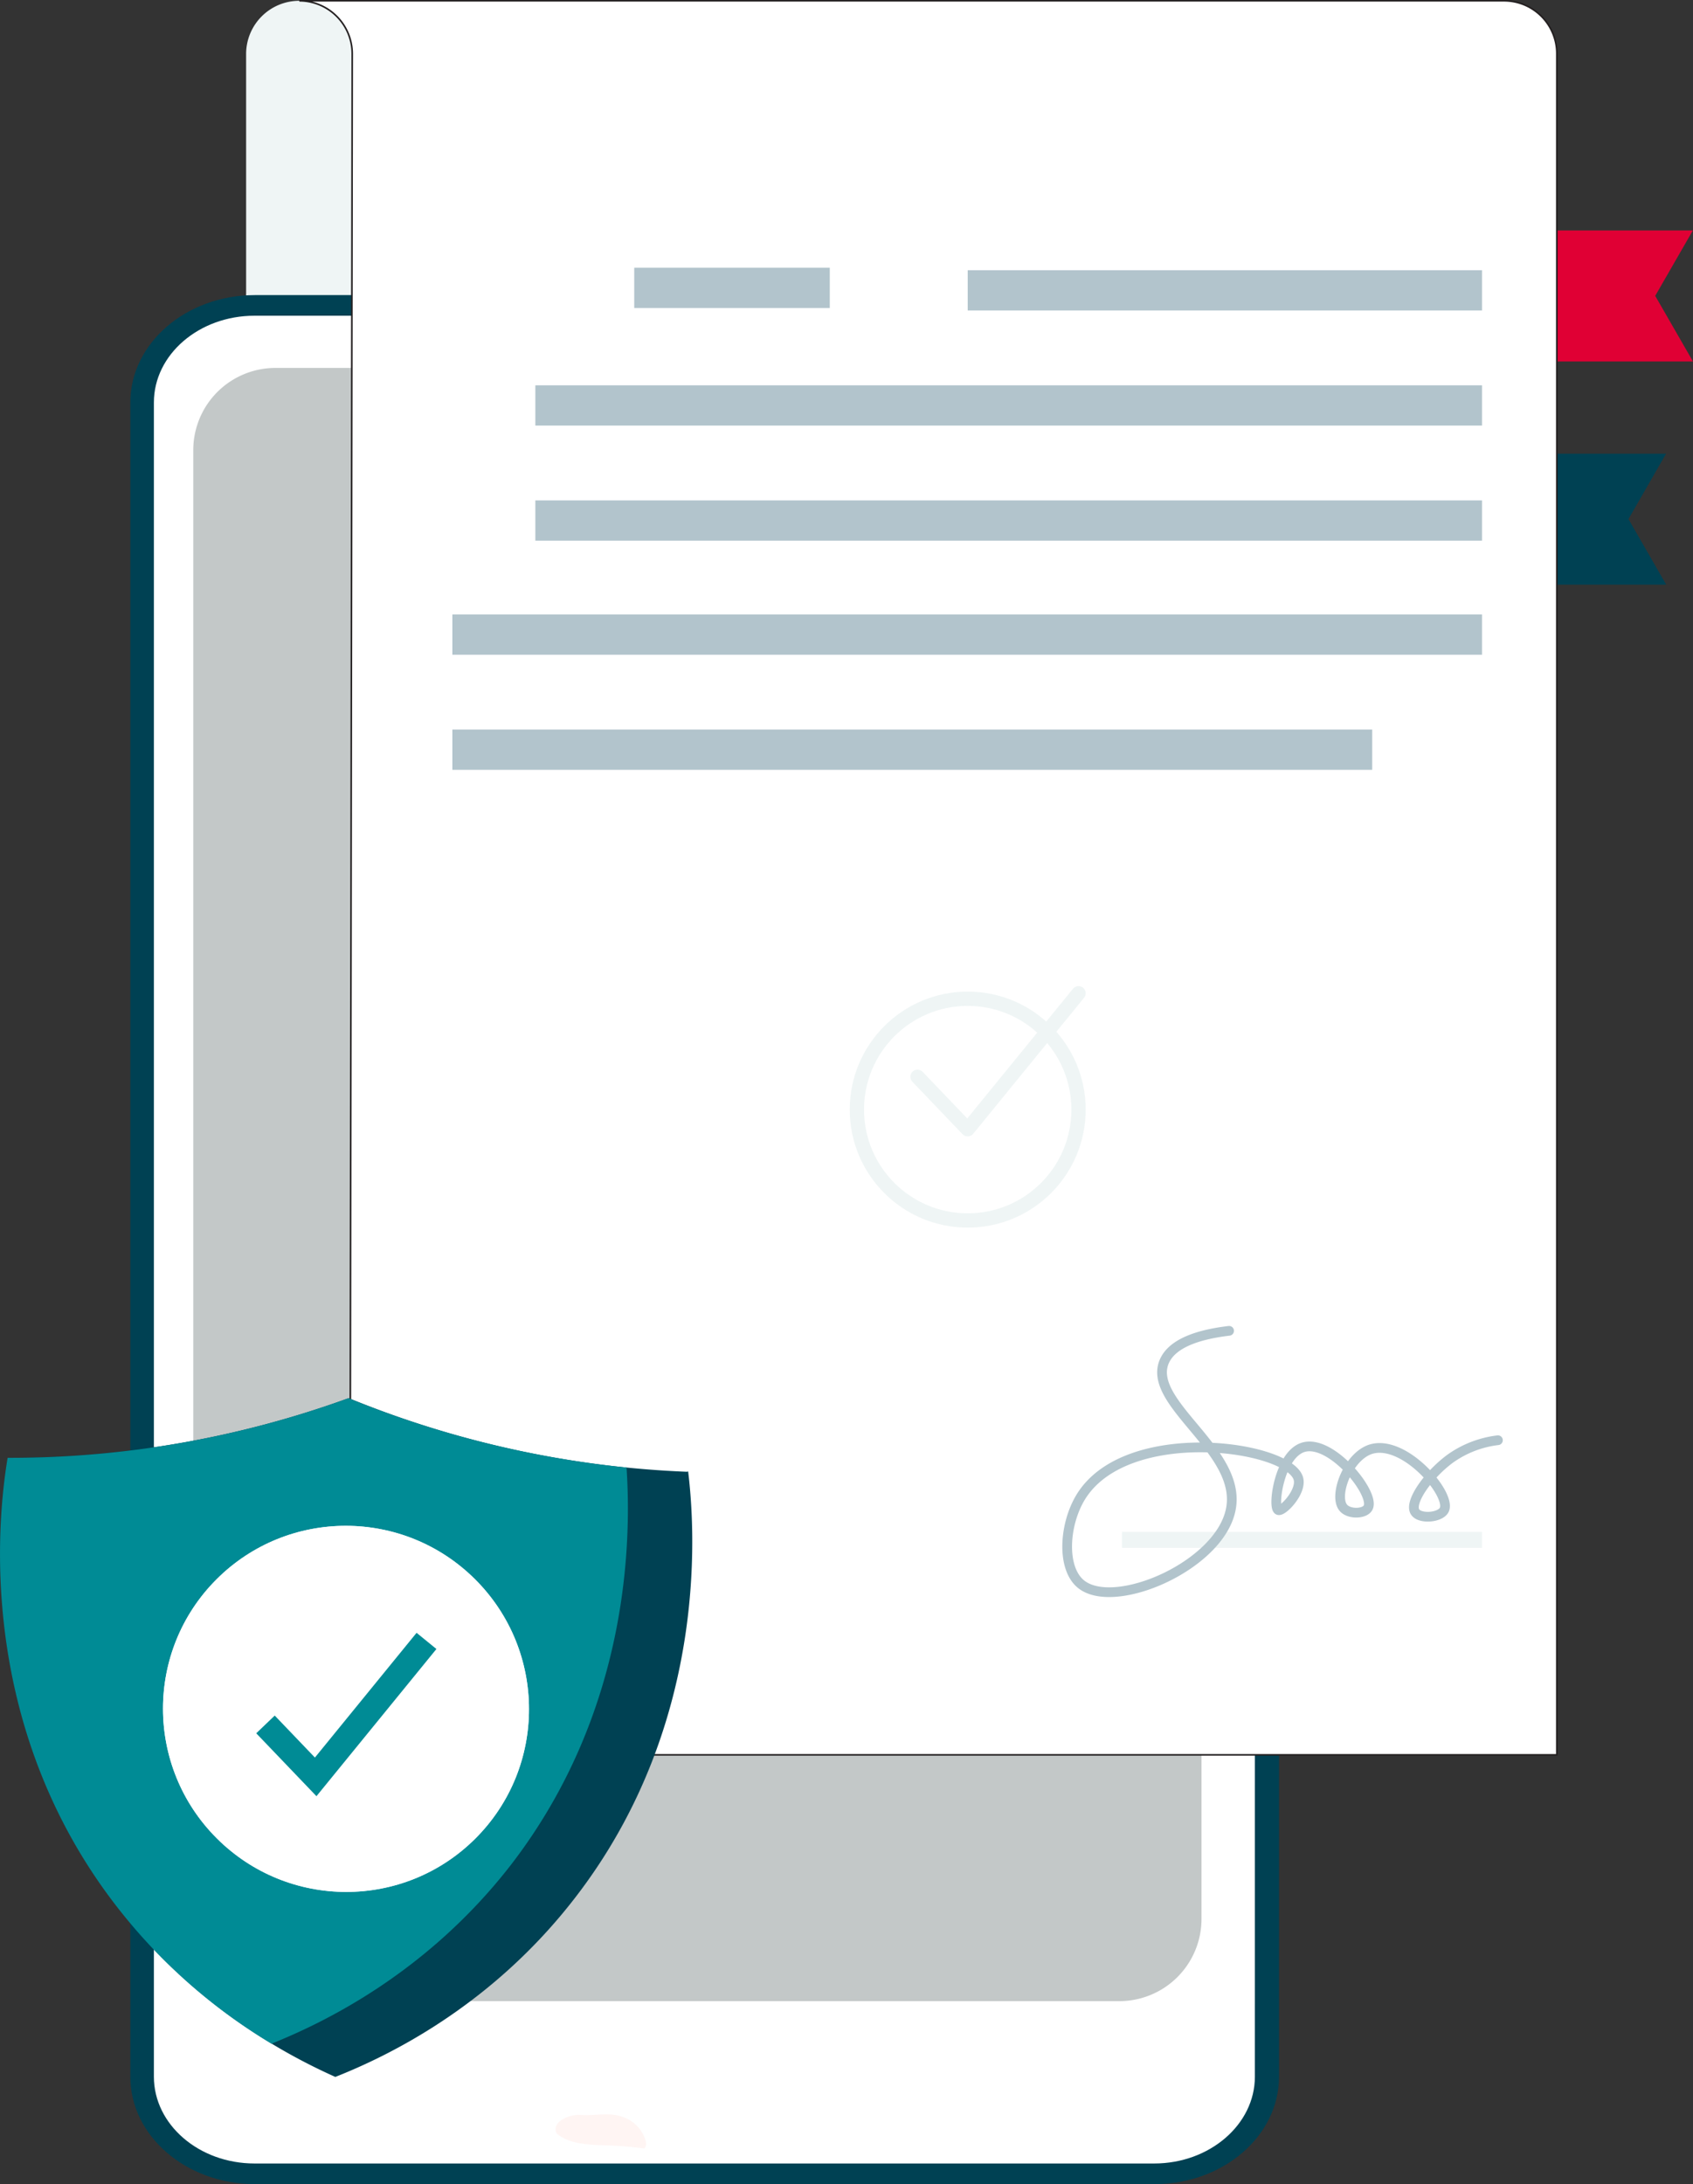 <svg id="Layer_1" data-name="Layer 1" xmlns="http://www.w3.org/2000/svg" viewBox="0 0 1057.89 1364.33"><rect x="0" y="0" width="1057.89" height="1364.33" fill="#333333" stroke="none"/><defs><style>.cls-1{fill:#eff5f5;}.cls-2{fill:#f0ac8e;}.cls-3,.cls-8{fill:#fff;}.cls-4{fill:#004153;}.cls-5{fill:#c3c8c8;}.cls-6{fill:#fff5f3;}.cls-7{fill:#e00034;}.cls-8{stroke:#231f20;}.cls-10,.cls-15,.cls-8{stroke-miterlimit:10;}.cls-9{fill:#b2c4cc;}.cls-10,.cls-11,.cls-12,.cls-15{fill:none;}.cls-10,.cls-12{stroke:#eff5f5;}.cls-10{stroke-width:10px;}.cls-11{stroke:#b2c4cc;stroke-width:6.07px;}.cls-11,.cls-12{stroke-linecap:round;stroke-linejoin:round;}.cls-12{stroke-width:8.93px;}.cls-13{fill:#008b95;}.cls-14{fill:#efeefe;}.cls-15{stroke:#008b95;stroke-width:16px;}</style></defs><path class="cls-1" d="M351.85,267.31a33.22,33.22,0,0,0-33.22,33.08h0V451.46h82.6V267.31Z" transform="translate(-164.84 -266.81)"/><path class="cls-2" d="M1085.63,743.19c-9.48-11.17-27-8.85-40.84-4.19-45.65,15.37-93.31,50.46-118.62,91.61-26.39,42.85-60.24,77.94-75.15,127.62-5.9,19.72-7.14,45.34,10.41,56,8.85,5.44,20.49,5,30.27,1.24s18.17-10.4,26.09-17.07c72.5-59.78,153.86-126.85,172-223.27C1091.84,764.15,1092.77,751.58,1085.63,743.19Z" transform="translate(-164.84 -266.81)"/><path class="cls-2" d="M1066.53,942.71c-8.54-11.18-24.38-9-36.8-4.35a186.65,186.65,0,0,0-72.66,50.46c-47.36,52.79-88.81,115.67-102.79,187.56-1.86,9.93-3.1,20.18-.62,30s9.47,18.94,19.26,21.58c14.44,4,28.56-6.83,39.43-17.23,68.63-65.06,141.6-140.2,157.75-236.15C1072.12,963.67,1072.89,951.09,1066.53,942.71Z" transform="translate(-164.84 -266.81)"/><path class="cls-2" d="M1033.92,1177c22.83,25.77-40.83,117.38-51.54,131.82-16.93,22.82-66,90.2-102.32,69.24-71.27-41.14,83.06-180,118.31-200.44,7-4,14.75-7.92,22.67-6.68C1026.78,1171.56,1031.13,1173.74,1033.92,1177Z" transform="translate(-164.84 -266.81)"/><path class="cls-2" d="M839.38,680.31a209.73,209.73,0,0,1,109-85.55c13.82-4.65,31.52-6.83,40.84,4.2,7.14,8.53,6.21,21,4.19,32a282.46,282.46,0,0,1-62.57,130.73c-12.73,14.91-27.48,28.72-45.49,36.49s-39.75,8.85-56.67-1.24c-26.86-15.84-32.45-54.5-20.5-83.38s36.8-50.15,61-69.87Z" transform="translate(-164.84 -266.81)"/><path class="cls-3" d="M253.73,1564.07V518.22c0-33.38,31.52-60.55,70.33-60.55H886.27c38.81,0,70.33,27.17,70.33,60.55V1564.07c0,33.53-31.52,60.55-70.33,60.55H323.91C285.09,1624.62,253.73,1597.45,253.73,1564.07Z" transform="translate(-164.84 -266.81)"/><path class="cls-4" d="M246.28,1564.07V518.22c0-37,34.93-67.07,77.78-67.07H886.27c42.85,0,77.78,30.12,77.78,67.07V1564.07c0,37-34.93,67.07-77.78,67.07H323.91C281.05,1631,246.28,1601,246.28,1564.07ZM949,518.22c0-29.81-28.25-54.19-62.88-54.19H323.91C289.28,464,261,488.25,261,518.22V1564.07c0,29.81,28.1,54.18,62.88,54.18h562.2c34.63,0,62.88-24.37,62.88-54.18Z" transform="translate(-164.84 -266.81)"/><path class="cls-5" d="M337,496.64H864.22A51.35,51.35,0,0,1,915.61,548v917.45a51.35,51.35,0,0,1-51.39,51.39H337a51.35,51.35,0,0,1-51.39-51.39V548A51.35,51.35,0,0,1,337,496.64Z" transform="translate(-164.84 -266.81)"/><path class="cls-6" d="M567.4,1608.9a222.69,222.69,0,0,0-24.5-2c-10.4-.3-22.7-.9-30.1-7.3-4-7.5,8.4-12.2,14.6-11.7,9.6.8,18.6-2.2,27.9,1.8a22.06,22.06,0,0,1,11.5,10.6C568.3,1603.2,569.5,1607.1,567.4,1608.9Z" transform="translate(-164.84 -266.81)"/><path class="cls-7" d="M1222.72,410.62l-23.6,41,23.6,41H1025.07A12.13,12.13,0,0,1,1013,480.49V410.78h209.76Z" transform="translate(-164.84 -266.81)"/><path class="cls-4" d="M1206,550.05l-23.6,41,23.6,41H1008.46a12.13,12.13,0,0,1-12.11-12.11V550.2H1206Z" transform="translate(-164.84 -266.81)"/><path class="cls-8" d="M1137.64,1363V1192.83h0V300.39a33,33,0,0,0-33.07-33.08H351.85a33.11,33.11,0,0,1,33.08,33.08l-1.25,892.91h0V1363Z" transform="translate(-164.84 -266.81)"/><rect class="cls-9" x="334.52" y="312.58" width="591.55" height="25.15"/><rect class="cls-9" x="334.52" y="240.69" width="591.55" height="25.15"/><rect class="cls-9" x="604.68" y="168.8" width="321.39" height="25.15"/><rect class="cls-9" x="396.31" y="167.25" width="122.19" height="25.15"/><rect class="cls-9" x="282.66" y="455.73" width="574.78" height="25.15"/><rect class="cls-9" x="282.66" y="383.84" width="643.41" height="25.15"/><line class="cls-10" x1="926.07" y1="961.89" x2="701.09" y2="961.89"/><path class="cls-11" d="M932.85,1098.12c-16.77,2-35.56,6.84-40.68,19.57-10.25,25.93,48,55,41.92,91-5.9,35.71-72.66,64.75-93.78,47.67-12.42-10.09-10.56-37.58,0-54.66,28.72-46.26,130.27-32,135.86-11.17,2.17,8.22-9.94,20.8-12.58,19.56-3.73-1.71.62-34.31,15.37-39.13,17.54-5.74,45.65,29.19,40.68,37.73-2.17,3.88-11.8,4.19-15.37,0-6.21-7.14,2.48-31.52,16.77-36.49,21-7,50.92,28,46.26,37.73-2.48,5-15.21,5.9-18.16,1.4-4.19-6,8.54-23.75,22.36-33.69a64.53,64.53,0,0,1,29.34-11.18" transform="translate(-164.84 -266.81)"/><circle class="cls-12" cx="604.68" cy="693.13" r="69.25"/><polyline class="cls-12" points="573.31 672.63 604.67 705.39 673.92 620.46"/><path class="cls-4" d="M594.06,1186.16a621.59,621.59,0,0,1-211.31-46,619.07,619.07,0,0,1-213,37.26c-4.66,28.26-21.89,154,59.62,268.76,49.53,69.87,112.72,103.56,145,118,32.91-13,97.5-44.09,149.83-111.94,86.17-111.48,74.06-237.71,70.64-266.28" transform="translate(-164.84 -266.81)"/><path class="cls-13" d="M556.34,1183.52A628.33,628.33,0,0,1,382.6,1140.2a619.11,619.11,0,0,1-213,37.26c-4.66,28.26-21.9,154,59.62,268.76a349.66,349.66,0,0,0,105.27,97.2c32.91-13.2,97.34-44.25,149.67-111.79C557.73,1336.14,559.44,1229.94,556.34,1183.52Z" transform="translate(-164.84 -266.81)"/><ellipse class="cls-14" cx="381.04" cy="1334.29" rx="114.27" ry="114.43" transform="translate(-996.72 393.42) rotate(-45)"/><ellipse class="cls-3" cx="381.04" cy="1334.29" rx="114.27" ry="114.43" transform="translate(-996.72 393.42) rotate(-45)"/><polyline class="cls-15" points="165.89 1077.18 197.26 1109.94 266.5 1025.01"/></svg>
